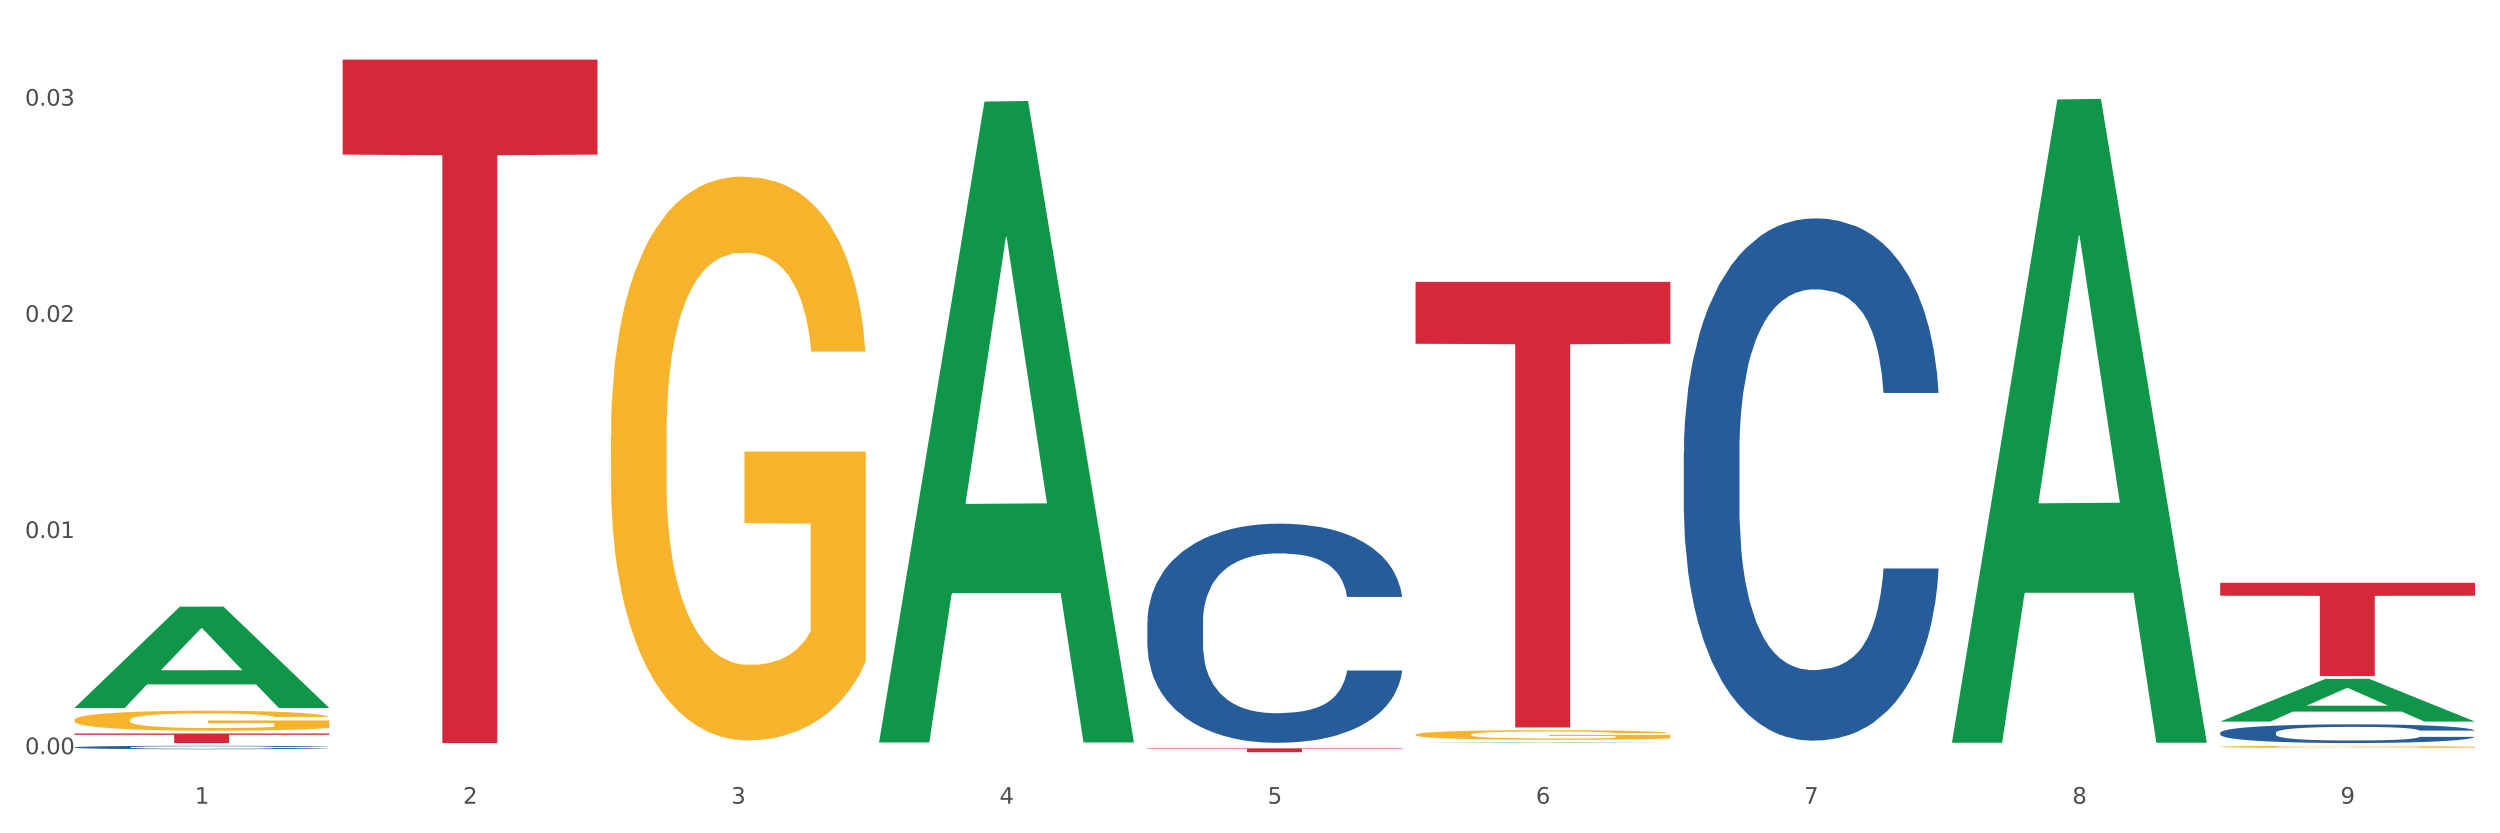 <?xml version="1.0" encoding="utf-8" standalone="no"?>
<!DOCTYPE svg PUBLIC "-//W3C//DTD SVG 1.1//EN"
  "http://www.w3.org/Graphics/SVG/1.1/DTD/svg11.dtd">
<svg xmlns:xlink="http://www.w3.org/1999/xlink" width="1080pt" height="360pt" viewBox="0 0 1080 360" xmlns="http://www.w3.org/2000/svg" version="1.1">
 <rect x="0" y="0" width="1080" height="360" fill="#333333" stroke="none"/>
 <defs>
  <style type="text/css">*{stroke-linejoin: round; stroke-linecap: butt}</style>
 </defs>
 <g id="figure_1">
  <g id="patch_1">
   <path d="M 0 360 
L 1080 360 
L 1080 0 
L 0 0 
z
" style="fill: #ffffff; stroke: #ffffff; stroke-linejoin: miter"/>
  </g>
  <g id="axes_1">
   <g id="matplotlib.axis_1">
    <g id="xtick_1">
     <g id="text_1">
      <!-- 1 -->
      <g style="fill: #4d4d4d" transform="translate(84.159 347.204) scale(0.096 -0.096)">
       <defs>
        <path id="DejaVuSans-31" d="M 794 531 
L 1825 531 
L 1825 4091 
L 703 3866 
L 703 4441 
L 1819 4666 
L 2450 4666 
L 2450 531 
L 3481 531 
L 3481 0 
L 794 0 
L 794 531 
z
" transform="scale(0.016)"/>
       </defs>
       <use xlink:href="#DejaVuSans-31"/>
      </g>
     </g>
    </g>
    <g id="xtick_2">
     <g id="text_2">
      <!-- 2 -->
      <g style="fill: #4d4d4d" transform="translate(200.027 347.204) scale(0.096 -0.096)">
       <defs>
        <path id="DejaVuSans-32" d="M 1228 531 
L 3431 531 
L 3431 0 
L 469 0 
L 469 531 
Q 828 903 1448 1529 
Q 2069 2156 2228 2338 
Q 2531 2678 2651 2914 
Q 2772 3150 2772 3378 
Q 2772 3750 2511 3984 
Q 2250 4219 1831 4219 
Q 1534 4219 1204 4116 
Q 875 4013 500 3803 
L 500 4441 
Q 881 4594 1212 4672 
Q 1544 4750 1819 4750 
Q 2544 4750 2975 4387 
Q 3406 4025 3406 3419 
Q 3406 3131 3298 2873 
Q 3191 2616 2906 2266 
Q 2828 2175 2409 1742 
Q 1991 1309 1228 531 
z
" transform="scale(0.016)"/>
       </defs>
       <use xlink:href="#DejaVuSans-32"/>
      </g>
     </g>
    </g>
    <g id="xtick_3">
     <g id="text_3">
      <!-- 3 -->
      <g style="fill: #4d4d4d" transform="translate(315.896 347.204) scale(0.096 -0.096)">
       <defs>
        <path id="DejaVuSans-33" d="M 2597 2516 
Q 3050 2419 3304 2112 
Q 3559 1806 3559 1356 
Q 3559 666 3084 287 
Q 2609 -91 1734 -91 
Q 1441 -91 1130 -33 
Q 819 25 488 141 
L 488 750 
Q 750 597 1062 519 
Q 1375 441 1716 441 
Q 2309 441 2620 675 
Q 2931 909 2931 1356 
Q 2931 1769 2642 2001 
Q 2353 2234 1838 2234 
L 1294 2234 
L 1294 2753 
L 1863 2753 
Q 2328 2753 2575 2939 
Q 2822 3125 2822 3475 
Q 2822 3834 2567 4026 
Q 2313 4219 1838 4219 
Q 1578 4219 1281 4162 
Q 984 4106 628 3988 
L 628 4550 
Q 988 4650 1302 4700 
Q 1616 4750 1894 4750 
Q 2613 4750 3031 4423 
Q 3450 4097 3450 3541 
Q 3450 3153 3228 2886 
Q 3006 2619 2597 2516 
z
" transform="scale(0.016)"/>
       </defs>
       <use xlink:href="#DejaVuSans-33"/>
      </g>
     </g>
    </g>
    <g id="xtick_4">
     <g id="text_4">
      <!-- 4 -->
      <g style="fill: #4d4d4d" transform="translate(431.765 347.204) scale(0.096 -0.096)">
       <defs>
        <path id="DejaVuSans-34" d="M 2419 4116 
L 825 1625 
L 2419 1625 
L 2419 4116 
z
M 2253 4666 
L 3047 4666 
L 3047 1625 
L 3713 1625 
L 3713 1100 
L 3047 1100 
L 3047 0 
L 2419 0 
L 2419 1100 
L 313 1100 
L 313 1709 
L 2253 4666 
z
" transform="scale(0.016)"/>
       </defs>
       <use xlink:href="#DejaVuSans-34"/>
      </g>
     </g>
    </g>
    <g id="xtick_5">
     <g id="text_5">
      <!-- 5 -->
      <g style="fill: #4d4d4d" transform="translate(547.634 347.204) scale(0.096 -0.096)">
       <defs>
        <path id="DejaVuSans-35" d="M 691 4666 
L 3169 4666 
L 3169 4134 
L 1269 4134 
L 1269 2991 
Q 1406 3038 1543 3061 
Q 1681 3084 1819 3084 
Q 2600 3084 3056 2656 
Q 3513 2228 3513 1497 
Q 3513 744 3044 326 
Q 2575 -91 1722 -91 
Q 1428 -91 1123 -41 
Q 819 9 494 109 
L 494 744 
Q 775 591 1075 516 
Q 1375 441 1709 441 
Q 2250 441 2565 725 
Q 2881 1009 2881 1497 
Q 2881 1984 2565 2268 
Q 2250 2553 1709 2553 
Q 1456 2553 1204 2497 
Q 953 2441 691 2322 
L 691 4666 
z
" transform="scale(0.016)"/>
       </defs>
       <use xlink:href="#DejaVuSans-35"/>
      </g>
     </g>
    </g>
    <g id="xtick_6">
     <g id="text_6">
      <!-- 6 -->
      <g style="fill: #4d4d4d" transform="translate(663.502 347.204) scale(0.096 -0.096)">
       <defs>
        <path id="DejaVuSans-36" d="M 2113 2584 
Q 1688 2584 1439 2293 
Q 1191 2003 1191 1497 
Q 1191 994 1439 701 
Q 1688 409 2113 409 
Q 2538 409 2786 701 
Q 3034 994 3034 1497 
Q 3034 2003 2786 2293 
Q 2538 2584 2113 2584 
z
M 3366 4563 
L 3366 3988 
Q 3128 4100 2886 4159 
Q 2644 4219 2406 4219 
Q 1781 4219 1451 3797 
Q 1122 3375 1075 2522 
Q 1259 2794 1537 2939 
Q 1816 3084 2150 3084 
Q 2853 3084 3261 2657 
Q 3669 2231 3669 1497 
Q 3669 778 3244 343 
Q 2819 -91 2113 -91 
Q 1303 -91 875 529 
Q 447 1150 447 2328 
Q 447 3434 972 4092 
Q 1497 4750 2381 4750 
Q 2619 4750 2861 4703 
Q 3103 4656 3366 4563 
z
" transform="scale(0.016)"/>
       </defs>
       <use xlink:href="#DejaVuSans-36"/>
      </g>
     </g>
    </g>
    <g id="xtick_7">
     <g id="text_7">
      <!-- 7 -->
      <g style="fill: #4d4d4d" transform="translate(779.371 347.204) scale(0.096 -0.096)">
       <defs>
        <path id="DejaVuSans-37" d="M 525 4666 
L 3525 4666 
L 3525 4397 
L 1831 0 
L 1172 0 
L 2766 4134 
L 525 4134 
L 525 4666 
z
" transform="scale(0.016)"/>
       </defs>
       <use xlink:href="#DejaVuSans-37"/>
      </g>
     </g>
    </g>
    <g id="xtick_8">
     <g id="text_8">
      <!-- 8 -->
      <g style="fill: #4d4d4d" transform="translate(895.24 347.204) scale(0.096 -0.096)">
       <defs>
        <path id="DejaVuSans-38" d="M 2034 2216 
Q 1584 2216 1326 1975 
Q 1069 1734 1069 1313 
Q 1069 891 1326 650 
Q 1584 409 2034 409 
Q 2484 409 2743 651 
Q 3003 894 3003 1313 
Q 3003 1734 2745 1975 
Q 2488 2216 2034 2216 
z
M 1403 2484 
Q 997 2584 770 2862 
Q 544 3141 544 3541 
Q 544 4100 942 4425 
Q 1341 4750 2034 4750 
Q 2731 4750 3128 4425 
Q 3525 4100 3525 3541 
Q 3525 3141 3298 2862 
Q 3072 2584 2669 2484 
Q 3125 2378 3379 2068 
Q 3634 1759 3634 1313 
Q 3634 634 3220 271 
Q 2806 -91 2034 -91 
Q 1263 -91 848 271 
Q 434 634 434 1313 
Q 434 1759 690 2068 
Q 947 2378 1403 2484 
z
M 1172 3481 
Q 1172 3119 1398 2916 
Q 1625 2713 2034 2713 
Q 2441 2713 2670 2916 
Q 2900 3119 2900 3481 
Q 2900 3844 2670 4047 
Q 2441 4250 2034 4250 
Q 1625 4250 1398 4047 
Q 1172 3844 1172 3481 
z
" transform="scale(0.016)"/>
       </defs>
       <use xlink:href="#DejaVuSans-38"/>
      </g>
     </g>
    </g>
    <g id="xtick_9">
     <g id="text_9">
      <!-- 9 -->
      <g style="fill: #4d4d4d" transform="translate(1011.108 347.204) scale(0.096 -0.096)">
       <defs>
        <path id="DejaVuSans-39" d="M 703 97 
L 703 672 
Q 941 559 1184 500 
Q 1428 441 1663 441 
Q 2288 441 2617 861 
Q 2947 1281 2994 2138 
Q 2813 1869 2534 1725 
Q 2256 1581 1919 1581 
Q 1219 1581 811 2004 
Q 403 2428 403 3163 
Q 403 3881 828 4315 
Q 1253 4750 1959 4750 
Q 2769 4750 3195 4129 
Q 3622 3509 3622 2328 
Q 3622 1225 3098 567 
Q 2575 -91 1691 -91 
Q 1453 -91 1209 -44 
Q 966 3 703 97 
z
M 1959 2075 
Q 2384 2075 2632 2365 
Q 2881 2656 2881 3163 
Q 2881 3666 2632 3958 
Q 2384 4250 1959 4250 
Q 1534 4250 1286 3958 
Q 1038 3666 1038 3163 
Q 1038 2656 1286 2365 
Q 1534 2075 1959 2075 
z
" transform="scale(0.016)"/>
       </defs>
       <use xlink:href="#DejaVuSans-39"/>
      </g>
     </g>
    </g>
    <g id="xtick_10"/>
    <g id="xtick_11"/>
    <g id="xtick_12"/>
    <g id="xtick_13"/>
    <g id="xtick_14"/>
    <g id="xtick_15"/>
    <g id="xtick_16"/>
    <g id="xtick_17"/>
   </g>
   <g id="matplotlib.axis_2">
    <g id="ytick_1">
     <g id="text_10">
      <!-- 0.00 -->
      <g style="fill: #4d4d4d" transform="translate(10.8 325.818) scale(0.096 -0.096)">
       <defs>
        <path id="DejaVuSans-30" d="M 2034 4250 
Q 1547 4250 1301 3770 
Q 1056 3291 1056 2328 
Q 1056 1369 1301 889 
Q 1547 409 2034 409 
Q 2525 409 2770 889 
Q 3016 1369 3016 2328 
Q 3016 3291 2770 3770 
Q 2525 4250 2034 4250 
z
M 2034 4750 
Q 2819 4750 3233 4129 
Q 3647 3509 3647 2328 
Q 3647 1150 3233 529 
Q 2819 -91 2034 -91 
Q 1250 -91 836 529 
Q 422 1150 422 2328 
Q 422 3509 836 4129 
Q 1250 4750 2034 4750 
z
" transform="scale(0.016)"/>
        <path id="DejaVuSans-2e" d="M 684 794 
L 1344 794 
L 1344 0 
L 684 0 
L 684 794 
z
" transform="scale(0.016)"/>
       </defs>
       <use xlink:href="#DejaVuSans-30"/>
       <use xlink:href="#DejaVuSans-2e" transform="translate(63.623 0)"/>
       <use xlink:href="#DejaVuSans-30" transform="translate(95.41 0)"/>
       <use xlink:href="#DejaVuSans-30" transform="translate(159.033 0)"/>
      </g>
     </g>
    </g>
    <g id="ytick_2">
     <g id="text_11">
      <!-- 0.01 -->
      <g style="fill: #4d4d4d" transform="translate(10.8 232.428) scale(0.096 -0.096)">
       <use xlink:href="#DejaVuSans-30"/>
       <use xlink:href="#DejaVuSans-2e" transform="translate(63.623 0)"/>
       <use xlink:href="#DejaVuSans-30" transform="translate(95.41 0)"/>
       <use xlink:href="#DejaVuSans-31" transform="translate(159.033 0)"/>
      </g>
     </g>
    </g>
    <g id="ytick_3">
     <g id="text_12">
      <!-- 0.02 -->
      <g style="fill: #4d4d4d" transform="translate(10.8 139.039) scale(0.096 -0.096)">
       <use xlink:href="#DejaVuSans-30"/>
       <use xlink:href="#DejaVuSans-2e" transform="translate(63.623 0)"/>
       <use xlink:href="#DejaVuSans-30" transform="translate(95.41 0)"/>
       <use xlink:href="#DejaVuSans-32" transform="translate(159.033 0)"/>
      </g>
     </g>
    </g>
    <g id="ytick_4">
     <g id="text_13">
      <!-- 0.03 -->
      <g style="fill: #4d4d4d" transform="translate(10.8 45.649) scale(0.096 -0.096)">
       <use xlink:href="#DejaVuSans-30"/>
       <use xlink:href="#DejaVuSans-2e" transform="translate(63.623 0)"/>
       <use xlink:href="#DejaVuSans-30" transform="translate(95.41 0)"/>
       <use xlink:href="#DejaVuSans-33" transform="translate(159.033 0)"/>
      </g>
     </g>
    </g>
    <g id="ytick_5"/>
    <g id="ytick_6"/>
    <g id="ytick_7"/>
   </g>
   <g id="PolyCollection_1">
    <path d="M 32.175 305.772 
L 32.288 305.73 
L 77.68 262.086 
L 96.518 262.044 
L 142.25 305.854 
L 120.462 305.854 
L 110.589 295.652 
L 63.722 295.652 
L 63.382 295.817 
L 53.85 305.854 
L 32.175 305.854 
L 32.175 305.772 
L 69.623 289.564 
L 104.689 289.523 
L 87.326 271.382 
L 87.099 271.3 
L 86.872 271.423 
L 69.51 289.523 
L 69.623 289.564 
L 32.175 305.772 
z
" clip-path="url(#p1f6901f54a)" style="fill: #109648"/>
    <path d="M 495.65 268.755 
L 495.78 268.669 
L 495.78 266.248 
L 496.17 262.962 
L 497.602 256.91 
L 499.423 252.327 
L 502.546 246.967 
L 504.237 244.719 
L 506.449 242.211 
L 511.003 238.148 
L 516.208 234.689 
L 519.851 232.787 
L 522.583 231.576 
L 528.698 229.415 
L 532.212 228.464 
L 535.855 227.686 
L 538.977 227.167 
L 544.182 226.562 
L 548.345 226.302 
L 553.16 226.216 
L 557.193 226.302 
L 562.528 226.648 
L 570.335 227.686 
L 573.327 228.291 
L 577.361 229.328 
L 581.524 230.712 
L 584.907 232.095 
L 588.81 234.084 
L 592.844 236.678 
L 596.747 239.963 
L 599.48 242.989 
L 601.692 246.189 
L 603.643 250.079 
L 605.075 254.316 
L 605.725 257.861 
L 581.915 257.861 
L 581.264 254.662 
L 579.963 251.203 
L 578.662 248.869 
L 577.23 246.967 
L 575.019 244.805 
L 573.067 243.422 
L 569.814 241.779 
L 566.821 240.741 
L 564.349 240.136 
L 561.357 239.617 
L 554.981 239.099 
L 550.427 239.099 
L 547.565 239.272 
L 544.052 239.704 
L 541.059 240.309 
L 537.546 241.347 
L 534.814 242.471 
L 532.081 243.941 
L 530.52 244.978 
L 528.178 246.88 
L 526.617 248.437 
L 524.535 251.117 
L 523.364 253.019 
L 521.282 257.947 
L 520.371 261.579 
L 519.981 264.086 
L 519.721 266.853 
L 519.721 280.341 
L 520.501 286.394 
L 521.152 288.987 
L 522.193 291.927 
L 524.145 295.731 
L 527.007 299.449 
L 530 302.13 
L 532.472 303.772 
L 534.814 304.983 
L 537.156 305.934 
L 540.018 306.799 
L 542.36 307.317 
L 545.873 307.836 
L 550.037 308.096 
L 553.29 308.096 
L 559.925 307.663 
L 562.918 307.231 
L 565.781 306.626 
L 568.903 305.675 
L 571.375 304.637 
L 572.807 303.859 
L 575.149 302.216 
L 576.97 300.487 
L 578.532 298.498 
L 579.573 296.769 
L 580.744 294.175 
L 581.654 291.235 
L 581.915 289.679 
L 605.725 289.679 
L 605.205 292.792 
L 604.294 295.818 
L 602.472 299.882 
L 601.041 302.216 
L 598.829 305.069 
L 596.487 307.49 
L 593.234 310.171 
L 590.242 312.159 
L 587.119 313.889 
L 583.736 315.445 
L 577.621 317.606 
L 575.409 318.212 
L 570.725 319.249 
L 567.082 319.854 
L 561.747 320.46 
L 556.282 320.806 
L 550.557 320.892 
L 545.483 320.719 
L 539.888 320.2 
L 536.375 319.682 
L 532.472 318.903 
L 527.918 317.693 
L 523.624 316.223 
L 519.591 314.494 
L 515.817 312.505 
L 512.304 310.257 
L 507.75 306.539 
L 504.367 302.908 
L 501.895 299.536 
L 500.204 296.683 
L 498.512 293.051 
L 497.602 290.544 
L 496.17 284.491 
L 495.65 278.871 
L 495.65 268.755 
z
" clip-path="url(#p1f6901f54a)" style="fill: #255c99"/>
    <path d="M 727.387 195.716 
L 727.517 195.51 
L 727.517 189.74 
L 727.908 181.91 
L 729.339 167.486 
L 731.161 156.565 
L 734.283 143.789 
L 735.975 138.432 
L 738.187 132.456 
L 742.741 122.771 
L 747.945 114.529 
L 751.588 109.996 
L 754.321 107.111 
L 760.436 101.959 
L 763.949 99.693 
L 767.592 97.838 
L 770.715 96.602 
L 775.919 95.159 
L 780.083 94.541 
L 784.897 94.335 
L 788.931 94.541 
L 794.265 95.366 
L 802.072 97.838 
L 805.065 99.281 
L 809.098 101.753 
L 813.262 105.05 
L 816.645 108.347 
L 820.548 113.087 
L 824.581 119.268 
L 828.485 127.098 
L 831.217 134.311 
L 833.429 141.935 
L 835.381 151.207 
L 836.812 161.304 
L 837.463 169.753 
L 813.652 169.753 
L 813.001 162.128 
L 811.7 153.886 
L 810.399 148.322 
L 808.968 143.789 
L 806.756 138.638 
L 804.804 135.341 
L 801.551 131.426 
L 798.559 128.953 
L 796.087 127.511 
L 793.094 126.274 
L 786.719 125.038 
L 782.165 125.038 
L 779.302 125.45 
L 775.789 126.48 
L 772.797 127.923 
L 769.284 130.395 
L 766.551 133.074 
L 763.819 136.577 
L 762.257 139.05 
L 759.915 143.583 
L 758.354 147.292 
L 756.272 153.68 
L 755.101 158.213 
L 753.019 169.959 
L 752.109 178.613 
L 751.718 184.589 
L 751.458 191.183 
L 751.458 223.328 
L 752.239 237.752 
L 752.889 243.933 
L 753.93 250.939 
L 755.882 260.006 
L 758.744 268.867 
L 761.737 275.254 
L 764.209 279.169 
L 766.551 282.054 
L 768.893 284.321 
L 771.756 286.381 
L 774.098 287.618 
L 777.611 288.854 
L 781.774 289.472 
L 785.027 289.472 
L 791.663 288.442 
L 794.656 287.412 
L 797.518 285.969 
L 800.641 283.703 
L 803.113 281.23 
L 804.544 279.375 
L 806.886 275.46 
L 808.708 271.339 
L 810.269 266.6 
L 811.31 262.479 
L 812.481 256.297 
L 813.392 249.291 
L 813.652 245.582 
L 837.463 245.582 
L 836.942 253 
L 836.031 260.212 
L 834.21 269.897 
L 832.779 275.46 
L 830.567 282.26 
L 828.225 288.03 
L 824.972 294.418 
L 821.979 299.157 
L 818.856 303.278 
L 815.474 306.987 
L 809.358 312.139 
L 807.146 313.581 
L 802.462 316.054 
L 798.819 317.496 
L 793.485 318.939 
L 788.02 319.763 
L 782.295 319.969 
L 777.22 319.557 
L 771.626 318.32 
L 768.113 317.084 
L 764.209 315.23 
L 759.655 312.345 
L 755.362 308.842 
L 751.328 304.721 
L 747.555 299.981 
L 744.042 294.624 
L 739.488 285.763 
L 736.105 277.109 
L 733.633 269.073 
L 731.941 262.273 
L 730.25 253.618 
L 729.339 247.643 
L 727.908 233.218 
L 727.387 219.825 
L 727.387 195.716 
z
" clip-path="url(#p1f6901f54a)" style="fill: #255c99"/>
    <path d="M 959.125 316.541 
L 959.255 316.534 
L 959.255 316.328 
L 959.645 316.048 
L 961.076 315.532 
L 962.898 315.141 
L 966.021 314.684 
L 967.712 314.493 
L 969.924 314.279 
L 974.478 313.932 
L 979.683 313.638 
L 983.326 313.476 
L 986.058 313.372 
L 992.173 313.188 
L 995.686 313.107 
L 999.33 313.041 
L 1002.452 312.997 
L 1007.657 312.945 
L 1011.82 312.923 
L 1016.635 312.915 
L 1020.668 312.923 
L 1026.003 312.952 
L 1033.809 313.041 
L 1036.802 313.092 
L 1040.835 313.181 
L 1044.999 313.299 
L 1048.382 313.417 
L 1052.285 313.586 
L 1056.319 313.807 
L 1060.222 314.087 
L 1062.955 314.345 
L 1065.167 314.618 
L 1067.118 314.949 
L 1068.549 315.311 
L 1069.2 315.613 
L 1045.389 315.613 
L 1044.739 315.34 
L 1043.438 315.045 
L 1042.137 314.846 
L 1040.705 314.684 
L 1038.493 314.5 
L 1036.542 314.382 
L 1033.289 314.242 
L 1030.296 314.154 
L 1027.824 314.102 
L 1024.832 314.058 
L 1018.456 314.014 
L 1013.902 314.014 
L 1011.04 314.028 
L 1007.527 314.065 
L 1004.534 314.117 
L 1001.021 314.205 
L 998.289 314.301 
L 995.556 314.426 
L 993.995 314.515 
L 991.653 314.677 
L 990.092 314.809 
L 988.01 315.038 
L 986.839 315.2 
L 984.757 315.62 
L 983.846 315.93 
L 983.456 316.143 
L 983.196 316.379 
L 983.196 317.529 
L 983.976 318.045 
L 984.627 318.266 
L 985.668 318.516 
L 987.619 318.841 
L 990.482 319.157 
L 993.474 319.386 
L 995.947 319.526 
L 998.289 319.629 
L 1000.631 319.71 
L 1003.493 319.784 
L 1005.835 319.828 
L 1009.348 319.872 
L 1013.512 319.894 
L 1016.765 319.894 
L 1023.4 319.858 
L 1026.393 319.821 
L 1029.255 319.769 
L 1032.378 319.688 
L 1034.85 319.6 
L 1036.282 319.533 
L 1038.624 319.393 
L 1040.445 319.246 
L 1042.006 319.076 
L 1043.047 318.929 
L 1044.218 318.708 
L 1045.129 318.457 
L 1045.389 318.325 
L 1069.2 318.325 
L 1068.68 318.59 
L 1067.769 318.848 
L 1065.947 319.194 
L 1064.516 319.393 
L 1062.304 319.636 
L 1059.962 319.843 
L 1056.709 320.071 
L 1053.717 320.241 
L 1050.594 320.388 
L 1047.211 320.521 
L 1041.096 320.705 
L 1038.884 320.757 
L 1034.2 320.845 
L 1030.557 320.897 
L 1025.222 320.948 
L 1019.757 320.978 
L 1014.032 320.985 
L 1008.958 320.97 
L 1003.363 320.926 
L 999.85 320.882 
L 995.947 320.816 
L 991.393 320.712 
L 987.099 320.587 
L 983.065 320.44 
L 979.292 320.27 
L 975.779 320.079 
L 971.225 319.762 
L 967.842 319.452 
L 965.37 319.165 
L 963.679 318.922 
L 961.987 318.612 
L 961.076 318.398 
L 959.645 317.883 
L 959.125 317.404 
L 959.125 316.541 
z
" clip-path="url(#p1f6901f54a)" style="fill: #255c99"/>
    <path d="M 148.044 25.759 
L 258.119 25.759 
L 258.119 66.786 
L 214.819 67.063 
L 214.819 320.985 
L 191.083 320.985 
L 191.083 67.063 
L 148.044 66.786 
L 148.044 26.037 
L 148.044 25.759 
z
" clip-path="url(#p1f6901f54a)" style="fill: #d62839"/>
    <path d="M 32.175 311.027 
L 32.305 311.019 
L 32.305 310.735 
L 32.565 310.491 
L 33.864 309.9 
L 35.814 309.412 
L 37.243 309.151 
L 38.673 308.939 
L 40.362 308.726 
L 42.442 308.505 
L 46.211 308.182 
L 48.55 308.017 
L 51.409 307.843 
L 56.607 307.591 
L 60.376 307.449 
L 64.275 307.331 
L 70.643 307.189 
L 74.802 307.126 
L 79.22 307.079 
L 84.548 307.047 
L 88.577 307.039 
L 97.414 307.063 
L 104.952 307.134 
L 108.591 307.189 
L 113.269 307.284 
L 115.739 307.347 
L 119.767 307.473 
L 123.926 307.638 
L 126.785 307.78 
L 131.074 308.048 
L 134.323 308.316 
L 137.312 308.647 
L 138.871 308.876 
L 140.041 309.088 
L 141.081 309.333 
L 142.12 309.719 
L 118.728 309.719 
L 117.818 309.443 
L 116.388 309.183 
L 114.309 308.931 
L 112.49 308.773 
L 109.371 308.576 
L 106.512 308.45 
L 103.522 308.356 
L 99.884 308.277 
L 97.025 308.237 
L 92.996 308.206 
L 85.068 308.214 
L 79.74 308.277 
L 76.101 308.356 
L 73.762 308.426 
L 71.683 308.505 
L 69.343 308.616 
L 66.614 308.781 
L 64.665 308.931 
L 62.715 309.12 
L 61.156 309.309 
L 59.726 309.53 
L 58.557 309.766 
L 57.647 310.01 
L 56.867 310.31 
L 56.217 310.806 
L 56.217 311.886 
L 56.477 312.13 
L 57.127 312.453 
L 57.907 312.698 
L 59.206 312.989 
L 60.376 313.186 
L 62.585 313.47 
L 65.055 313.706 
L 67.004 313.856 
L 68.953 313.982 
L 72.332 314.156 
L 76.101 314.298 
L 79.35 314.384 
L 83.769 314.463 
L 86.758 314.495 
L 89.357 314.51 
L 95.725 314.51 
L 100.274 314.487 
L 105.342 314.431 
L 109.241 314.361 
L 112.49 314.274 
L 116.129 314.132 
L 118.468 313.998 
L 118.468 312.351 
L 89.877 312.343 
L 89.877 311.248 
L 142.25 311.248 
L 142.25 314.463 
L 140.041 314.629 
L 137.572 314.778 
L 134.973 314.912 
L 131.074 315.078 
L 126.395 315.235 
L 122.237 315.346 
L 117.818 315.44 
L 112.62 315.527 
L 105.862 315.606 
L 101.703 315.637 
L 96.505 315.661 
L 90.397 315.669 
L 85.068 315.653 
L 79.87 315.614 
L 74.412 315.543 
L 69.083 315.44 
L 65.055 315.338 
L 61.026 315.212 
L 56.737 315.046 
L 53.358 314.889 
L 50.759 314.747 
L 47.9 314.565 
L 44.781 314.329 
L 42.442 314.116 
L 40.362 313.896 
L 38.153 313.612 
L 36.594 313.368 
L 35.034 313.06 
L 34.124 312.832 
L 33.085 312.477 
L 32.305 311.981 
L 32.175 311.027 
z
" clip-path="url(#p1f6901f54a)" style="fill: #f7b32b"/>
    <path d="M 495.65 323.278 
L 605.725 323.278 
L 605.725 323.51 
L 562.425 323.512 
L 562.425 324.95 
L 538.689 324.95 
L 538.689 323.512 
L 495.65 323.51 
L 495.65 323.279 
L 495.65 323.278 
z
" clip-path="url(#p1f6901f54a)" style="fill: #d62839"/>
    <path d="M 611.519 121.761 
L 721.594 121.761 
L 721.594 148.511 
L 678.294 148.692 
L 678.294 314.253 
L 654.557 314.253 
L 654.557 148.692 
L 611.519 148.511 
L 611.519 121.942 
L 611.519 121.761 
z
" clip-path="url(#p1f6901f54a)" style="fill: #d62839"/>
    <path d="M 959.125 251.768 
L 1069.2 251.768 
L 1069.2 257.368 
L 1025.9 257.406 
L 1025.9 292.063 
L 1002.164 292.063 
L 1002.164 257.406 
L 959.125 257.368 
L 959.125 251.806 
L 959.125 251.768 
z
" clip-path="url(#p1f6901f54a)" style="fill: #d62839"/>
    <path d="M 32.175 322.845 
L 32.305 322.844 
L 32.305 322.805 
L 32.695 322.753 
L 34.127 322.657 
L 35.948 322.585 
L 39.071 322.5 
L 40.762 322.464 
L 42.974 322.424 
L 47.528 322.36 
L 52.733 322.305 
L 56.376 322.275 
L 59.108 322.256 
L 65.224 322.221 
L 68.737 322.206 
L 72.38 322.194 
L 75.503 322.186 
L 80.707 322.176 
L 84.871 322.172 
L 89.685 322.171 
L 93.718 322.172 
L 99.053 322.178 
L 106.86 322.194 
L 109.852 322.204 
L 113.886 322.22 
L 118.049 322.242 
L 121.432 322.264 
L 125.336 322.295 
L 129.369 322.337 
L 133.273 322.389 
L 136.005 322.437 
L 138.217 322.487 
L 140.168 322.549 
L 141.6 322.616 
L 142.25 322.672 
L 118.44 322.672 
L 117.789 322.622 
L 116.488 322.567 
L 115.187 322.53 
L 113.756 322.5 
L 111.544 322.465 
L 109.592 322.444 
L 106.339 322.417 
L 103.347 322.401 
L 100.874 322.391 
L 97.882 322.383 
L 91.506 322.375 
L 86.952 322.375 
L 84.09 322.378 
L 80.577 322.385 
L 77.584 322.394 
L 74.071 322.411 
L 71.339 322.428 
L 68.607 322.452 
L 67.045 322.468 
L 64.703 322.498 
L 63.142 322.523 
L 61.06 322.566 
L 59.889 322.596 
L 57.807 322.674 
L 56.896 322.731 
L 56.506 322.771 
L 56.246 322.815 
L 56.246 323.029 
L 57.027 323.125 
L 57.677 323.166 
L 58.718 323.212 
L 60.67 323.273 
L 63.532 323.332 
L 66.525 323.374 
L 68.997 323.4 
L 71.339 323.419 
L 73.681 323.435 
L 76.543 323.448 
L 78.885 323.456 
L 82.398 323.465 
L 86.562 323.469 
L 89.815 323.469 
L 96.451 323.462 
L 99.443 323.455 
L 102.306 323.446 
L 105.428 323.43 
L 107.901 323.414 
L 109.332 323.402 
L 111.674 323.376 
L 113.495 323.348 
L 115.057 323.317 
L 116.098 323.289 
L 117.269 323.248 
L 118.179 323.202 
L 118.44 323.177 
L 142.25 323.177 
L 141.73 323.226 
L 140.819 323.274 
L 138.997 323.339 
L 137.566 323.376 
L 135.354 323.421 
L 133.012 323.459 
L 129.759 323.502 
L 126.767 323.533 
L 123.644 323.561 
L 120.261 323.585 
L 114.146 323.62 
L 111.934 323.629 
L 107.25 323.646 
L 103.607 323.655 
L 98.272 323.665 
L 92.807 323.67 
L 87.083 323.672 
L 82.008 323.669 
L 76.413 323.661 
L 72.9 323.652 
L 68.997 323.64 
L 64.443 323.621 
L 60.149 323.598 
L 56.116 323.57 
L 52.342 323.539 
L 48.829 323.503 
L 44.275 323.444 
L 40.893 323.387 
L 38.42 323.333 
L 36.729 323.288 
L 35.037 323.23 
L 34.127 323.191 
L 32.695 323.095 
L 32.175 323.006 
L 32.175 322.845 
z
" clip-path="url(#p1f6901f54a)" style="fill: #255c99"/>
    <path d="M 32.175 316.854 
L 142.25 316.854 
L 142.25 317.428 
L 98.951 317.432 
L 98.951 320.985 
L 75.214 320.985 
L 75.214 317.432 
L 32.175 317.428 
L 32.175 316.858 
L 32.175 316.854 
z
" clip-path="url(#p1f6901f54a)" style="fill: #d62839"/>
    <path d="M 959.125 322.59 
L 959.255 322.589 
L 959.255 322.56 
L 959.515 322.534 
L 960.814 322.472 
L 962.764 322.42 
L 964.193 322.393 
L 965.623 322.371 
L 967.312 322.348 
L 969.391 322.325 
L 973.16 322.291 
L 975.5 322.274 
L 978.359 322.255 
L 983.557 322.229 
L 987.326 322.214 
L 991.225 322.201 
L 997.593 322.186 
L 1001.751 322.18 
L 1006.17 322.175 
L 1011.498 322.172 
L 1015.527 322.171 
L 1024.364 322.173 
L 1031.902 322.181 
L 1035.541 322.186 
L 1040.219 322.196 
L 1042.688 322.203 
L 1046.717 322.216 
L 1050.876 322.234 
L 1053.735 322.249 
L 1058.024 322.277 
L 1061.273 322.305 
L 1064.262 322.34 
L 1065.821 322.364 
L 1066.991 322.386 
L 1068.03 322.412 
L 1069.07 322.453 
L 1045.677 322.453 
L 1044.768 322.424 
L 1043.338 322.396 
L 1041.259 322.37 
L 1039.439 322.353 
L 1036.32 322.332 
L 1033.461 322.319 
L 1030.472 322.309 
L 1026.833 322.301 
L 1023.974 322.297 
L 1019.946 322.293 
L 1012.018 322.294 
L 1006.69 322.301 
L 1003.051 322.309 
L 1000.712 322.317 
L 998.632 322.325 
L 996.293 322.337 
L 993.564 322.354 
L 991.614 322.37 
L 989.665 322.39 
L 988.106 322.41 
L 986.676 322.433 
L 985.506 322.458 
L 984.597 322.483 
L 983.817 322.515 
L 983.167 322.567 
L 983.167 322.681 
L 983.427 322.706 
L 984.077 322.74 
L 984.857 322.766 
L 986.156 322.797 
L 987.326 322.817 
L 989.535 322.847 
L 992.004 322.872 
L 993.954 322.888 
L 995.903 322.901 
L 999.282 322.919 
L 1003.051 322.934 
L 1006.3 322.943 
L 1010.718 322.952 
L 1013.708 322.955 
L 1016.307 322.957 
L 1022.675 322.957 
L 1027.223 322.954 
L 1032.292 322.948 
L 1036.19 322.941 
L 1039.439 322.932 
L 1043.078 322.917 
L 1045.418 322.903 
L 1045.418 322.73 
L 1016.827 322.729 
L 1016.827 322.613 
L 1069.2 322.613 
L 1069.2 322.952 
L 1066.991 322.969 
L 1064.521 322.985 
L 1061.922 322.999 
L 1058.024 323.016 
L 1053.345 323.033 
L 1049.186 323.045 
L 1044.768 323.055 
L 1039.569 323.064 
L 1032.811 323.072 
L 1028.653 323.075 
L 1023.454 323.078 
L 1017.346 323.079 
L 1012.018 323.077 
L 1006.82 323.073 
L 1001.361 323.065 
L 996.033 323.055 
L 992.004 323.044 
L 987.976 323.031 
L 983.687 323.013 
L 980.308 322.997 
L 977.709 322.982 
L 974.85 322.963 
L 971.731 322.938 
L 969.391 322.915 
L 967.312 322.892 
L 965.103 322.862 
L 963.543 322.837 
L 961.984 322.804 
L 961.074 322.78 
L 960.034 322.743 
L 959.255 322.691 
L 959.125 322.59 
z
" clip-path="url(#p1f6901f54a)" style="fill: #f7b32b"/>
    <path d="M 611.519 317.351 
L 611.649 317.347 
L 611.649 317.211 
L 611.908 317.094 
L 613.208 316.811 
L 615.157 316.576 
L 616.587 316.452 
L 618.017 316.35 
L 619.706 316.248 
L 621.785 316.142 
L 625.554 315.987 
L 627.893 315.908 
L 630.753 315.824 
L 635.951 315.704 
L 639.72 315.636 
L 643.618 315.579 
L 649.986 315.511 
L 654.145 315.481 
L 658.564 315.458 
L 663.892 315.443 
L 667.921 315.439 
L 676.758 315.45 
L 684.296 315.484 
L 687.934 315.511 
L 692.613 315.556 
L 695.082 315.586 
L 699.111 315.647 
L 703.27 315.726 
L 706.129 315.794 
L 710.417 315.923 
L 713.666 316.051 
L 716.655 316.21 
L 718.215 316.319 
L 719.385 316.421 
L 720.424 316.539 
L 721.464 316.724 
L 698.071 316.724 
L 697.162 316.592 
L 695.732 316.467 
L 693.653 316.346 
L 691.833 316.27 
L 688.714 316.176 
L 685.855 316.115 
L 682.866 316.07 
L 679.227 316.032 
L 676.368 316.013 
L 672.339 315.998 
L 664.412 316.002 
L 659.084 316.032 
L 655.445 316.07 
L 653.105 316.104 
L 651.026 316.142 
L 648.687 316.195 
L 645.958 316.274 
L 644.008 316.346 
L 642.059 316.437 
L 640.499 316.527 
L 639.07 316.633 
L 637.9 316.746 
L 636.991 316.864 
L 636.211 317.007 
L 635.561 317.245 
L 635.561 317.763 
L 635.821 317.88 
L 636.471 318.035 
L 637.25 318.152 
L 638.55 318.292 
L 639.72 318.386 
L 641.929 318.522 
L 644.398 318.636 
L 646.348 318.708 
L 648.297 318.768 
L 651.676 318.851 
L 655.445 318.919 
L 658.694 318.961 
L 663.112 318.998 
L 666.101 319.014 
L 668.701 319.021 
L 675.069 319.021 
L 679.617 319.01 
L 684.685 318.983 
L 688.584 318.949 
L 691.833 318.908 
L 695.472 318.84 
L 697.811 318.776 
L 697.811 317.986 
L 669.22 317.982 
L 669.22 317.457 
L 721.594 317.457 
L 721.594 318.998 
L 719.385 319.078 
L 716.915 319.15 
L 714.316 319.214 
L 710.417 319.293 
L 705.739 319.369 
L 701.58 319.422 
L 697.162 319.467 
L 691.963 319.509 
L 685.205 319.546 
L 681.047 319.561 
L 675.848 319.573 
L 669.74 319.577 
L 664.412 319.569 
L 659.214 319.55 
L 653.755 319.516 
L 648.427 319.467 
L 644.398 319.418 
L 640.369 319.357 
L 636.081 319.278 
L 632.702 319.203 
L 630.103 319.134 
L 627.244 319.048 
L 624.125 318.934 
L 621.785 318.832 
L 619.706 318.726 
L 617.497 318.59 
L 615.937 318.473 
L 614.378 318.326 
L 613.468 318.216 
L 612.428 318.046 
L 611.649 317.808 
L 611.519 317.351 
z
" clip-path="url(#p1f6901f54a)" style="fill: #f7b32b"/>
    <path d="M 263.912 188.829 
L 264.042 188.606 
L 264.042 180.599 
L 264.302 173.703 
L 265.602 157.021 
L 267.551 143.23 
L 268.981 135.89 
L 270.41 129.884 
L 272.1 123.878 
L 274.179 117.65 
L 277.948 108.531 
L 280.287 103.859 
L 283.146 98.966 
L 288.345 91.848 
L 292.114 87.844 
L 296.012 84.508 
L 302.38 80.504 
L 306.539 78.725 
L 310.958 77.39 
L 316.286 76.5 
L 320.315 76.278 
L 329.152 76.945 
L 336.689 78.947 
L 340.328 80.504 
L 345.007 83.173 
L 347.476 84.953 
L 351.505 88.512 
L 355.663 93.183 
L 358.523 97.186 
L 362.811 104.749 
L 366.06 112.312 
L 369.049 121.654 
L 370.609 128.105 
L 371.778 134.11 
L 372.818 141.006 
L 373.858 151.905 
L 350.465 151.905 
L 349.555 144.12 
L 348.126 136.78 
L 346.047 129.662 
L 344.227 125.213 
L 341.108 119.652 
L 338.249 116.093 
L 335.26 113.424 
L 331.621 111.2 
L 328.762 110.088 
L 324.733 109.198 
L 316.806 109.42 
L 311.477 111.2 
L 307.839 113.424 
L 305.499 115.426 
L 303.42 117.65 
L 301.081 120.764 
L 298.352 125.435 
L 296.402 129.662 
L 294.453 135 
L 292.893 140.338 
L 291.464 146.567 
L 290.294 153.24 
L 289.384 160.135 
L 288.605 168.587 
L 287.955 182.601 
L 287.955 213.074 
L 288.215 219.97 
L 288.865 229.089 
L 289.644 235.985 
L 290.944 244.215 
L 292.114 249.776 
L 294.323 257.783 
L 296.792 264.456 
L 298.741 268.682 
L 300.691 272.241 
L 304.07 277.135 
L 307.839 281.139 
L 311.088 283.585 
L 315.506 285.81 
L 318.495 286.699 
L 321.094 287.144 
L 327.462 287.144 
L 332.011 286.477 
L 337.079 284.92 
L 340.978 282.918 
L 344.227 280.471 
L 347.866 276.468 
L 350.205 272.686 
L 350.205 226.198 
L 321.614 225.975 
L 321.614 195.057 
L 373.988 195.057 
L 373.988 285.81 
L 371.778 290.481 
L 369.309 294.707 
L 366.71 298.488 
L 362.811 303.159 
L 358.133 307.608 
L 353.974 310.722 
L 349.555 313.391 
L 344.357 315.838 
L 337.599 318.063 
L 333.44 318.952 
L 328.242 319.62 
L 322.134 319.842 
L 316.806 319.397 
L 311.607 318.285 
L 306.149 316.283 
L 300.821 313.391 
L 296.792 310.5 
L 292.763 306.941 
L 288.475 302.27 
L 285.096 297.821 
L 282.497 293.817 
L 279.637 288.701 
L 276.518 282.028 
L 274.179 276.023 
L 272.1 269.795 
L 269.891 261.787 
L 268.331 254.892 
L 266.772 246.217 
L 265.862 239.766 
L 264.822 229.757 
L 264.042 215.743 
L 263.912 188.829 
z
" clip-path="url(#p1f6901f54a)" style="fill: #f7b32b"/>
    <path d="M 959.125 311.695 
L 959.238 311.678 
L 1004.63 293.266 
L 1023.468 293.248 
L 1069.2 311.73 
L 1047.412 311.73 
L 1037.539 307.426 
L 990.672 307.426 
L 990.332 307.496 
L 980.799 311.73 
L 959.125 311.73 
L 959.125 311.695 
L 996.573 304.858 
L 1031.638 304.84 
L 1014.276 297.188 
L 1014.049 297.153 
L 1013.822 297.205 
L 996.46 304.84 
L 996.573 304.858 
L 959.125 311.695 
z
" clip-path="url(#p1f6901f54a)" style="fill: #109648"/>
    <path d="M 843.256 320.343 
L 843.369 320.082 
L 888.761 42.962 
L 907.599 42.701 
L 953.331 320.865 
L 931.543 320.865 
L 921.67 256.091 
L 874.803 256.091 
L 874.463 257.136 
L 864.931 320.865 
L 843.256 320.865 
L 843.256 320.343 
L 880.704 217.435 
L 915.77 217.174 
L 898.407 101.991 
L 898.18 101.468 
L 897.953 102.252 
L 880.591 217.174 
L 880.704 217.435 
L 843.256 320.343 
z
" clip-path="url(#p1f6901f54a)" style="fill: #109648"/>
    <path d="M 611.519 320.985 
L 611.632 320.984 
L 657.024 320.762 
L 675.862 320.762 
L 721.594 320.985 
L 699.806 320.985 
L 689.933 320.933 
L 643.066 320.933 
L 642.725 320.934 
L 633.193 320.985 
L 611.519 320.985 
L 611.519 320.985 
L 648.967 320.902 
L 684.032 320.902 
L 666.67 320.81 
L 666.443 320.809 
L 666.216 320.81 
L 648.853 320.902 
L 648.967 320.902 
L 611.519 320.985 
z
" clip-path="url(#p1f6901f54a)" style="fill: #109648"/>
    <path d="M 379.781 320.22 
L 379.895 319.96 
L 425.286 43.873 
L 444.124 43.613 
L 489.856 320.741 
L 468.068 320.741 
L 458.196 256.208 
L 411.328 256.208 
L 410.988 257.249 
L 401.456 320.741 
L 379.781 320.741 
L 379.781 320.22 
L 417.229 217.696 
L 452.295 217.436 
L 434.932 102.681 
L 434.705 102.161 
L 434.478 102.942 
L 417.116 217.436 
L 417.229 217.696 
L 379.781 320.22 
z
" clip-path="url(#p1f6901f54a)" style="fill: #109648"/>
   </g>
  </g>
 </g>
 <defs>
  <clipPath id="p1f6901f54a">
   <rect x="32.175" y="10.8" width="1037.025" height="329.109"/>
  </clipPath>
 </defs>
</svg>
